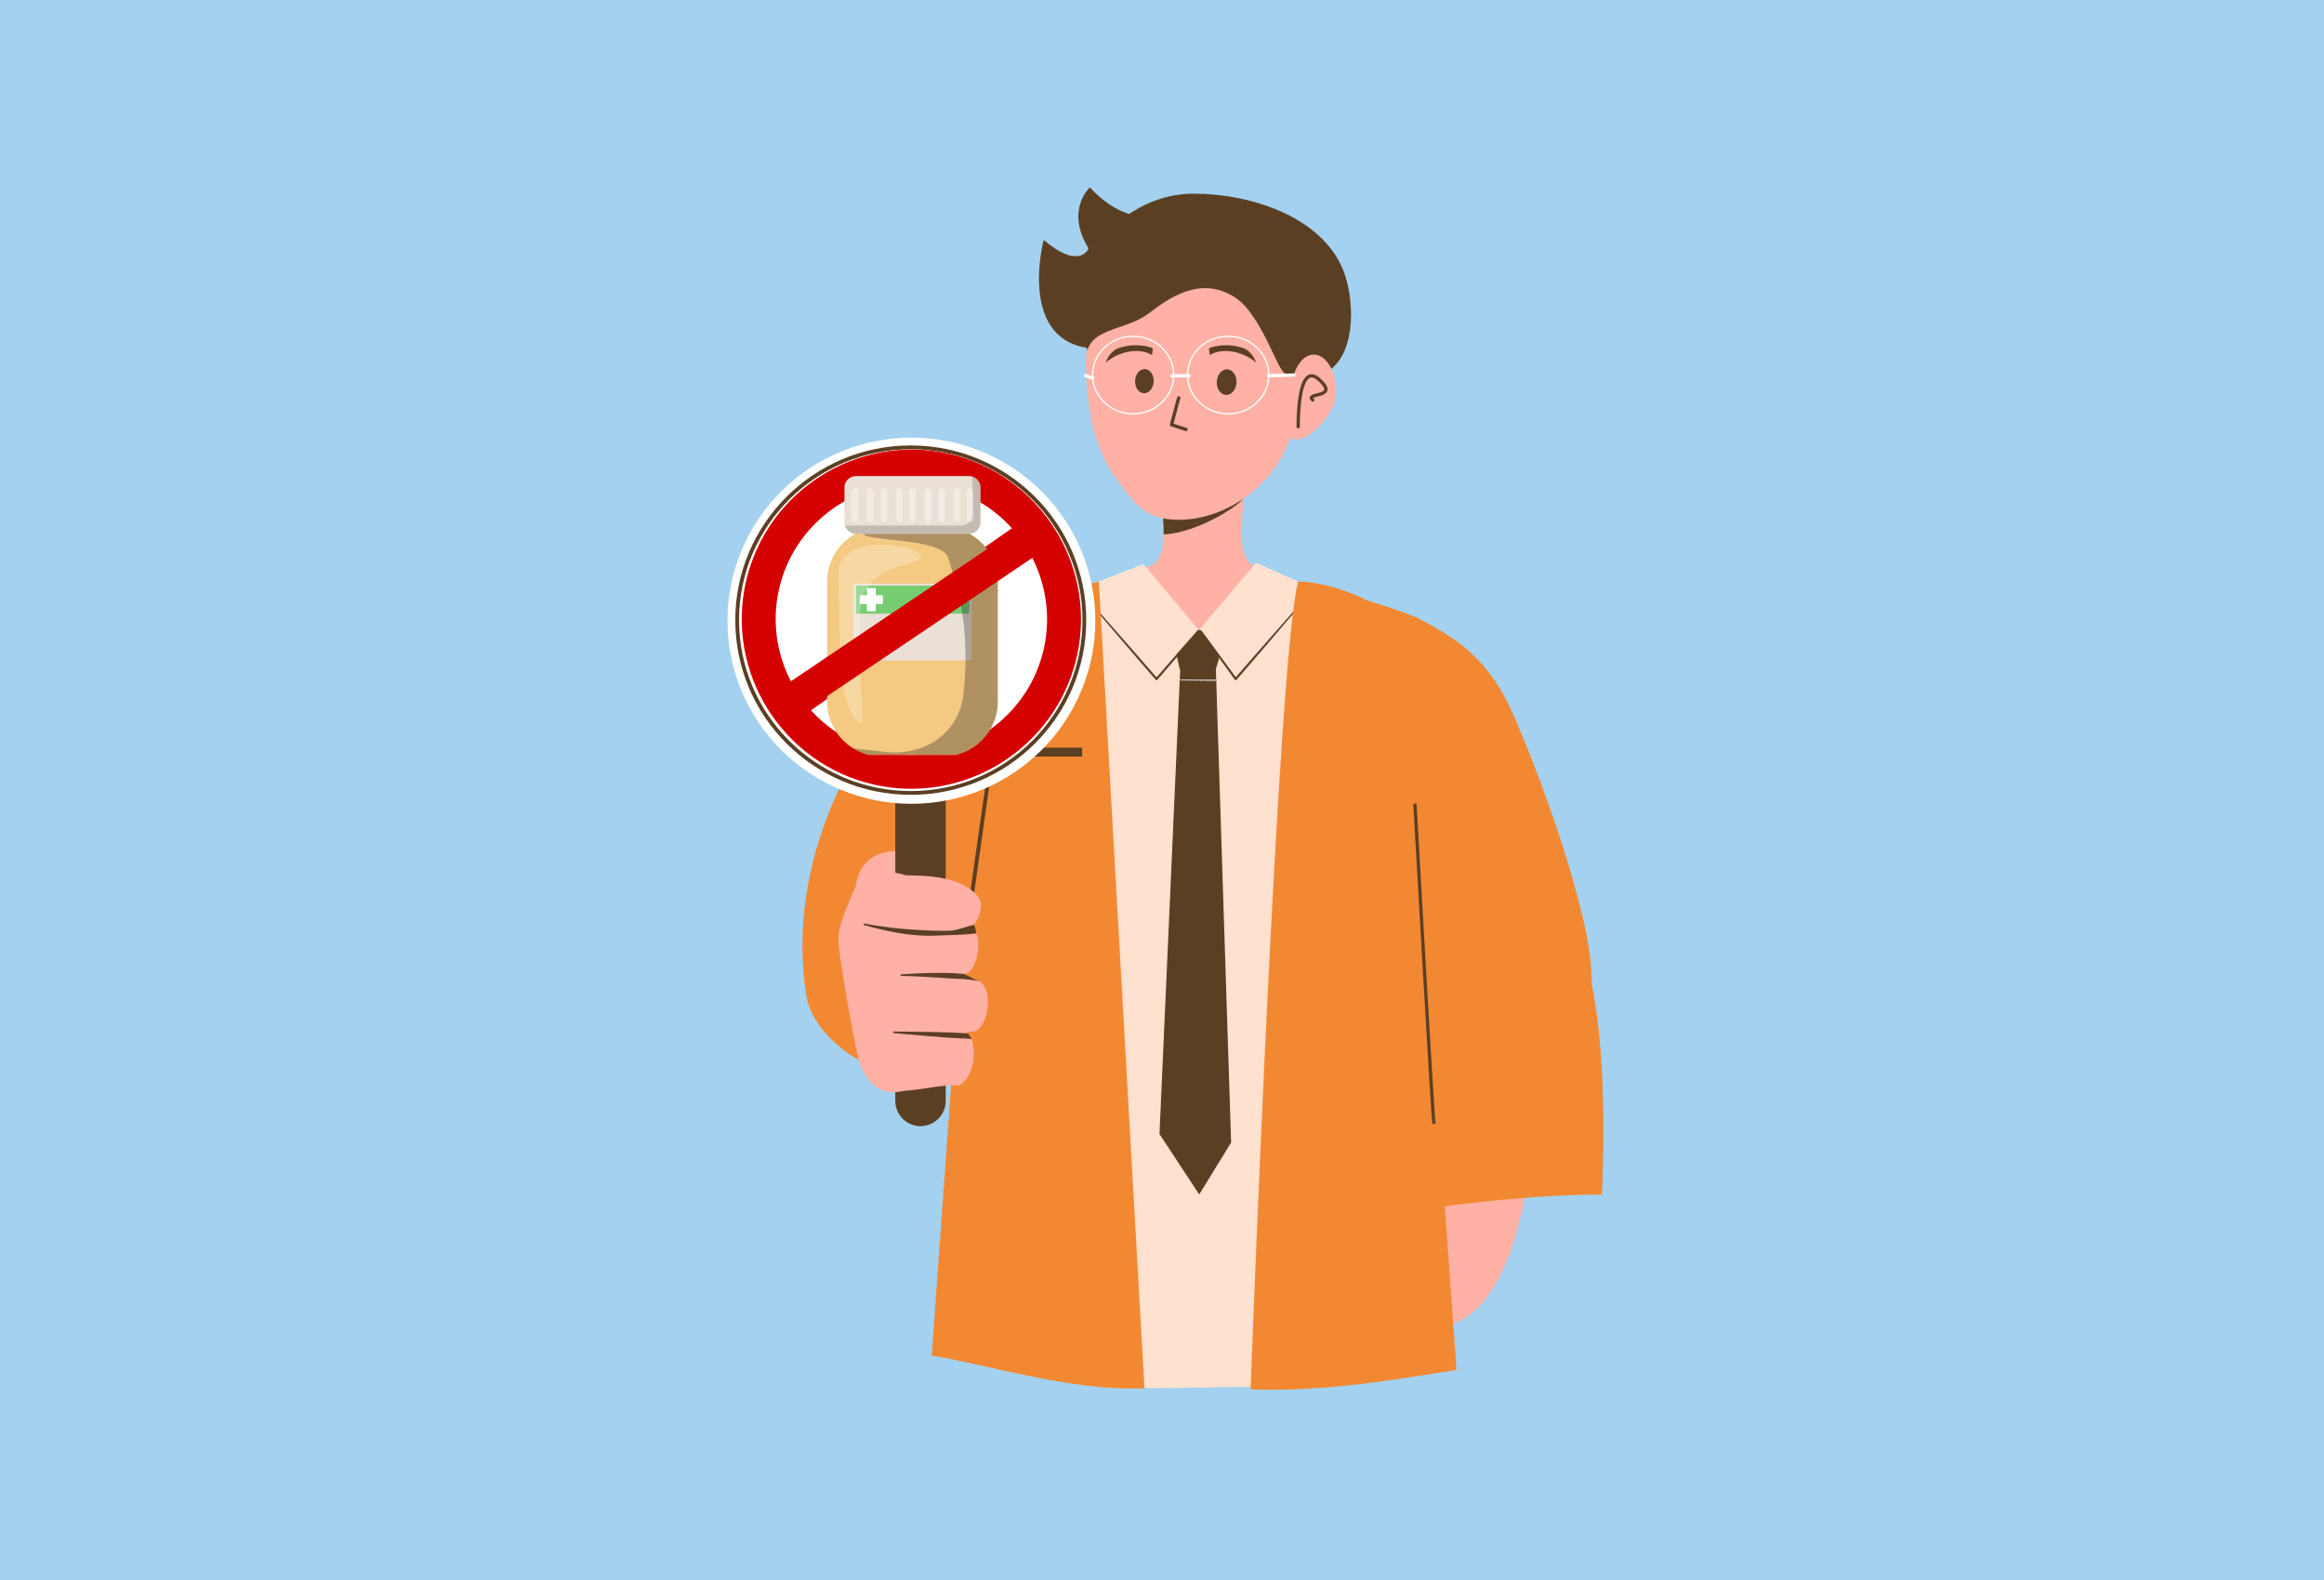 <svg xmlns="http://www.w3.org/2000/svg" xmlns:xlink="http://www.w3.org/1999/xlink" width="500" zoomAndPan="magnify" viewBox="0 0 375 255" height="340" preserveAspectRatio="xMidYMid meet" version="1.0"><defs><filter x="0%" y="0%" width="100%" height="100%" id="b4733f813b"><feColorMatrix values="0 0 0 0 1 0 0 0 0 1 0 0 0 0 1 0 0 0 1 0" color-interpolation-filters="sRGB"/></filter><clipPath id="35af941705"><path d="M 167 30.25 L 198 30.25 L 198 57 L 167 57 Z M 167 30.25 " clip-rule="nonzero"/></clipPath><clipPath id="b7acaf73ef"><path d="M 148 90 L 240 90 L 240 224.5 L 148 224.5 Z M 148 90 " clip-rule="nonzero"/></clipPath><clipPath id="a5022354a9"><path d="M 201 93 L 257 93 L 257 224.5 L 201 224.5 Z M 201 93 " clip-rule="nonzero"/></clipPath><clipPath id="4216ec3a9d"><path d="M 129 93 L 185 93 L 185 224.5 L 129 224.5 Z M 129 93 " clip-rule="nonzero"/></clipPath><clipPath id="914a19d8f9"><path d="M 117.379 70 L 177 70 L 177 130 L 117.379 130 Z M 117.379 70 " clip-rule="nonzero"/></clipPath><clipPath id="08acd176e4"><path d="M 184.102 70.59 L 198.082 70.59 L 198.082 75.148 L 184.102 75.148 Z M 184.102 70.59 " clip-rule="nonzero"/></clipPath><clipPath id="3635880359"><path d="M 191.094 70.59 C 187.234 70.59 184.102 71.609 184.102 72.867 C 184.102 74.129 187.234 75.148 191.094 75.148 C 194.953 75.148 198.082 74.129 198.082 72.867 C 198.082 71.609 194.953 70.59 191.094 70.59 Z M 191.094 70.59 " clip-rule="nonzero"/></clipPath><clipPath id="2f5fd88fef"><path d="M 121.871 74.773 L 171.273 74.773 L 171.273 124.172 L 121.871 124.172 Z M 121.871 74.773 " clip-rule="nonzero"/></clipPath><clipPath id="de8ba9238c"><path d="M 146.574 74.773 C 132.93 74.773 121.871 85.832 121.871 99.473 C 121.871 113.113 132.93 124.172 146.574 124.172 C 160.215 124.172 171.273 113.113 171.273 99.473 C 171.273 85.832 160.215 74.773 146.574 74.773 Z M 146.574 74.773 " clip-rule="nonzero"/></clipPath><clipPath id="060ecc3e79"><path d="M 124 83 L 170 83 L 170 117 L 124 117 Z M 124 83 " clip-rule="nonzero"/></clipPath><clipPath id="81a05a1288"><path d="M 124.859 68.211 L 178.777 77.73 L 169.258 131.645 L 115.344 122.129 Z M 124.859 68.211 " clip-rule="nonzero"/></clipPath><clipPath id="d0859bad79"><path d="M 124.859 68.211 L 178.777 77.73 L 169.258 131.645 L 115.344 122.129 Z M 124.859 68.211 " clip-rule="nonzero"/></clipPath><clipPath id="ad137b33b2"><path d="M 124.859 68.211 L 178.777 77.73 L 169.258 131.645 L 115.344 122.129 Z M 124.859 68.211 " clip-rule="nonzero"/></clipPath><clipPath id="2e774199f6"><path d="M 119 72 L 175 72 L 175 128 L 119 128 Z M 119 72 " clip-rule="nonzero"/></clipPath><clipPath id="81ba6f9ac3"><path d="M 124.859 68.211 L 178.777 77.73 L 169.258 131.645 L 115.344 122.129 Z M 124.859 68.211 " clip-rule="nonzero"/></clipPath><clipPath id="936a41ff79"><path d="M 124.859 68.211 L 178.777 77.73 L 169.258 131.645 L 115.344 122.129 Z M 124.859 68.211 " clip-rule="nonzero"/></clipPath><clipPath id="f9fb34402b"><path d="M 124.859 68.211 L 178.777 77.73 L 169.258 131.645 L 115.344 122.129 Z M 124.859 68.211 " clip-rule="nonzero"/></clipPath><clipPath id="7dbe46b68b"><path d="M 133.449 83 L 161.199 83 L 161.199 121.836 L 133.449 121.836 Z M 133.449 83 " clip-rule="nonzero"/></clipPath><clipPath id="e0b41acdaf"><path d="M 137 83 L 161.199 83 L 161.199 121.836 L 137 121.836 Z M 137 83 " clip-rule="nonzero"/></clipPath><mask id="4e59831aa9"><g filter="url(#b4733f813b)"><rect x="-37.5" width="450" fill="#000000" y="-25.5" height="306" fill-opacity="0.32"/></g></mask><clipPath id="ec5ce327de"><path d="M 0.52 0.281 L 24.039 0.281 L 24.039 38.836 L 0.52 38.836 Z M 0.52 0.281 " clip-rule="nonzero"/></clipPath><clipPath id="2b2d008a0e"><rect x="0" width="25" y="0" height="39"/></clipPath><clipPath id="70e8ae2d95"><path d="M 136 76.836 L 159 76.836 L 159 87 L 136 87 Z M 136 76.836 " clip-rule="nonzero"/></clipPath><mask id="d59cb6134d"><g filter="url(#b4733f813b)"><rect x="-37.5" width="450" fill="#000000" y="-25.5" height="306" fill-opacity="0.19"/></g></mask><clipPath id="e85cb07ac2"><path d="M 0.078 0.836 L 22.398 0.836 L 22.398 10.398 L 0.078 10.398 Z M 0.078 0.836 " clip-rule="nonzero"/></clipPath><clipPath id="6e7b02c613"><rect x="0" width="23" y="0" height="11"/></clipPath><mask id="e13faad724"><g filter="url(#b4733f813b)"><rect x="-37.5" width="450" fill="#000000" y="-25.5" height="306" fill-opacity="0.38"/></g></mask><clipPath id="749b8e0422"><path d="M 0.281 0.48 L 1.719 0.48 L 1.719 6.48 L 0.281 6.48 Z M 0.281 0.48 " clip-rule="nonzero"/></clipPath><clipPath id="02f4c1039e"><rect x="0" width="2" y="0" height="7"/></clipPath><mask id="1381cacb01"><g filter="url(#b4733f813b)"><rect x="-37.5" width="450" fill="#000000" y="-25.5" height="306" fill-opacity="0.38"/></g></mask><clipPath id="8465bc6477"><path d="M 0.68 0.48 L 2 0.48 L 2 6.48 L 0.68 6.48 Z M 0.68 0.48 " clip-rule="nonzero"/></clipPath><clipPath id="10442f192f"><rect x="0" width="3" y="0" height="7"/></clipPath><mask id="d47c41489c"><g filter="url(#b4733f813b)"><rect x="-37.5" width="450" fill="#000000" y="-25.5" height="306" fill-opacity="0.38"/></g></mask><clipPath id="f33f69e9ab"><path d="M 1 0.48 L 2.281 0.48 L 2.281 6.48 L 1 6.48 Z M 1 0.48 " clip-rule="nonzero"/></clipPath><clipPath id="021fbf77ce"><rect x="0" width="3" y="0" height="7"/></clipPath><mask id="0e8b7a25c6"><g filter="url(#b4733f813b)"><rect x="-37.5" width="450" fill="#000000" y="-25.5" height="306" fill-opacity="0.38"/></g></mask><clipPath id="b2e430f138"><path d="M 0.48 0.48 L 1.922 0.48 L 1.922 6.48 L 0.48 6.48 Z M 0.48 0.48 " clip-rule="nonzero"/></clipPath><clipPath id="72950debac"><rect x="0" width="2" y="0" height="7"/></clipPath><mask id="fa03d057f4"><g filter="url(#b4733f813b)"><rect x="-37.5" width="450" fill="#000000" y="-25.5" height="306" fill-opacity="0.38"/></g></mask><clipPath id="68a6c6b505"><path d="M 0.398 0.48 L 1.84 0.48 L 1.84 6.48 L 0.398 6.48 Z M 0.398 0.48 " clip-rule="nonzero"/></clipPath><clipPath id="a641b12f40"><rect x="0" width="2" y="0" height="7"/></clipPath><mask id="4fc2f33d29"><g filter="url(#b4733f813b)"><rect x="-37.5" width="450" fill="#000000" y="-25.5" height="306" fill-opacity="0.38"/></g></mask><clipPath id="40810bc001"><path d="M 0.039 0.48 L 1.48 0.48 L 1.48 6.48 L 0.039 6.48 Z M 0.039 0.48 " clip-rule="nonzero"/></clipPath><clipPath id="37eaf87c5e"><rect x="0" width="2" y="0" height="7"/></clipPath><mask id="91a89f3a37"><g filter="url(#b4733f813b)"><rect x="-37.5" width="450" fill="#000000" y="-25.5" height="306" fill-opacity="0.38"/></g></mask><clipPath id="cd36bd2f56"><path d="M 0.199 0.48 L 1.641 0.48 L 1.641 6.48 L 0.199 6.48 Z M 0.199 0.48 " clip-rule="nonzero"/></clipPath><clipPath id="d510ef22c0"><rect x="0" width="2" y="0" height="7"/></clipPath><mask id="f6bec15c74"><g filter="url(#b4733f813b)"><rect x="-37.5" width="450" fill="#000000" y="-25.5" height="306" fill-opacity="0.38"/></g></mask><clipPath id="6f8856c902"><path d="M 0.602 0.48 L 2 0.48 L 2 6.48 L 0.602 6.48 Z M 0.602 0.48 " clip-rule="nonzero"/></clipPath><clipPath id="345762c132"><rect x="0" width="3" y="0" height="7"/></clipPath><mask id="fb94a4ed9f"><g filter="url(#b4733f813b)"><rect x="-37.5" width="450" fill="#000000" y="-25.5" height="306" fill-opacity="0.38"/></g></mask><clipPath id="fc99b3a061"><path d="M 0.762 0.48 L 2.199 0.48 L 2.199 6.48 L 0.762 6.48 Z M 0.762 0.48 " clip-rule="nonzero"/></clipPath><clipPath id="b398bb47a7"><rect x="0" width="3" y="0" height="7"/></clipPath><mask id="bc9be32f2e"><g filter="url(#b4733f813b)"><rect x="-37.5" width="450" fill="#000000" y="-25.5" height="306" fill-opacity="0.26"/></g></mask><clipPath id="01fceb1d9d"><path d="M 0.121 0.84 L 13.801 0.84 L 13.801 29.879 L 0.121 29.879 Z M 0.121 0.84 " clip-rule="nonzero"/></clipPath><clipPath id="1fca0f32a0"><rect x="0" width="14" y="0" height="30"/></clipPath></defs><rect x="-37.5" width="450" fill="#ffffff" y="-25.5" height="306" fill-opacity="1"/><rect x="-37.5" width="450" fill="#a3d1ef" y="-25.5" height="306" fill-opacity="1"/><path fill="#ffb1a5" d="M 246.461 190.465 C 246.461 190.465 243.961 212.484 232.949 213.984 L 226.441 190.465 L 238.453 185.207 Z M 246.461 190.465 " fill-opacity="1" fill-rule="evenodd"/><path fill="#5b3f22" d="M 214.672 59.656 C 214.672 59.66 212.293 69.566 199.535 70.613 C 197.219 70.805 179.102 74.836 179.762 72.242 C 181.859 63.988 181.484 71.062 180.523 69.242 C 177.328 63.203 174.613 56.512 174.613 49.828 C 174.613 37.484 184.277 31.254 192.574 31.254 C 201.969 31.254 213.348 35.055 216.773 43.68 C 218.414 47.82 219.016 56.324 214.672 59.656 Z M 214.672 59.656 " fill-opacity="1" fill-rule="evenodd"/><path fill="#ffb1a5" d="M 211.992 57.23 C 214 57.23 215.629 59.953 215.629 63.309 C 215.629 66.66 211.367 70.934 209.363 70.934 C 208.969 70.934 208.586 70.828 208.23 70.637 C 206.777 69.84 208.359 66.004 208.359 63.309 C 208.359 59.953 209.988 57.23 211.992 57.23 Z M 211.992 57.23 " fill-opacity="1" fill-rule="evenodd"/><path fill="#ffb1a5" d="M 200.762 79 C 200.762 79 200.477 82.691 200.355 84.234 C 200.207 86.16 200.219 89.441 201.727 90.941 C 202.52 91.734 209.801 93.895 214.758 95.703 C 217.395 96.668 217.695 97.137 219.715 98.121 C 221.957 99.215 221.328 101.184 221.195 102.066 C 220.625 105.938 205.285 109.637 205.285 109.637 L 203.98 109.641 L 204.051 109.73 L 194.031 109.688 L 184.012 109.73 L 184.082 109.641 L 182.777 109.637 C 182.777 109.637 167.438 105.938 166.867 102.066 C 166.734 101.184 166.105 99.215 168.348 98.121 C 170.859 96.898 172.926 95.473 176.156 94.316 C 180.406 92.793 185.648 91.633 186.336 90.941 C 187.844 89.441 187.855 86.16 187.707 84.234 C 187.586 82.691 187.707 81.48 187.707 81.48 Z M 200.762 79 " fill-opacity="1" fill-rule="evenodd"/><path fill="#5b3f22" d="M 196.051 79.895 C 196.051 79.895 200.512 78.648 200.656 80.27 C 200.734 81.117 193.43 86.016 187.762 86.254 C 187.781 85.516 187.75 84.812 187.707 84.23 C 187.59 82.691 187.707 81.48 187.707 81.48 Z M 196.051 79.895 " fill-opacity="1" fill-rule="evenodd"/><path fill="#ffb1a5" d="M 185.406 50.543 C 188.363 48.309 193.652 44.301 199.328 48.039 C 203.629 50.875 206.188 60.078 207.402 60.262 C 209.035 60.512 209.375 62.121 209.191 63.223 C 208.496 67.312 209.008 69.035 207.699 72.012 C 204.484 79.324 197.113 83.891 190.16 83.891 C 184.766 83.891 183.086 81.32 179.895 76.945 C 176.848 72.773 175.23 66.562 175.23 58.215 C 175.23 52.672 181.273 53.66 185.406 50.543 Z M 185.406 50.543 " fill-opacity="1" fill-rule="evenodd"/><path fill="#5b3f22" d="M 188.887 72.168 C 188.887 72.168 189.887 72.293 191.316 72.184 C 191.586 72.16 191.859 72.141 192.145 72.113 C 192.414 72.09 192.699 72.066 192.984 72.035 C 193.859 71.934 194.793 71.789 195.777 71.418 C 195.996 71.301 196.273 71.375 196.395 71.594 C 196.512 71.809 196.426 72.086 196.207 72.207 C 195.402 72.82 194.59 73.266 193.781 73.605 C 193.383 73.773 193 73.898 192.633 73.992 C 192.211 74.102 191.801 74.168 191.43 74.203 C 189.711 74.379 188.523 74.094 188.523 74.094 C 187.996 73.988 187.648 73.477 187.742 72.949 C 187.852 72.414 188.363 72.066 188.887 72.168 Z M 188.887 72.168 " fill-opacity="1" fill-rule="evenodd"/><path fill="#5b3f22" d="M 185.895 57.324 C 185.895 57.324 184.594 56.32 182.121 56.762 C 179.793 57.18 178.395 58.555 178.395 58.555 C 178.395 58.555 178.746 57.316 179.855 56.504 C 180.508 56.023 181.914 55.812 182.344 55.762 C 184.016 55.566 186.078 56.051 186.02 56.305 C 186.02 56.305 185.871 57.199 185.895 57.324 Z M 185.895 57.324 " fill-opacity="1" fill-rule="evenodd"/><path fill="#5b3f22" d="M 195.199 57.324 C 195.199 57.324 196.5 56.32 198.973 56.762 C 201.301 57.18 202.699 58.555 202.699 58.555 C 202.699 58.555 202.348 57.316 201.242 56.504 C 200.586 56.023 199.18 55.812 198.75 55.762 C 197.078 55.566 195.016 56.051 195.074 56.305 C 195.074 56.305 195.227 57.199 195.199 57.324 Z M 195.199 57.324 " fill-opacity="1" fill-rule="evenodd"/><path fill="#5b3f22" d="M 189.93 64.145 L 188.773 68.48 C 188.738 68.621 188.816 68.762 188.953 68.809 L 191.293 69.574 C 191.434 69.621 191.586 69.543 191.633 69.402 C 191.676 69.262 191.602 69.105 191.457 69.059 L 189.363 68.375 C 189.363 68.375 190.453 64.285 190.453 64.285 C 190.492 64.141 190.406 63.992 190.262 63.953 C 190.117 63.914 189.969 64 189.93 64.145 Z M 189.93 64.145 " fill-opacity="1" fill-rule="evenodd"/><path fill="#5b3f22" d="M 186.16 61.59 C 186.145 61.848 186.094 62.094 186.008 62.328 C 185.918 62.566 185.801 62.77 185.652 62.945 C 185.5 63.121 185.332 63.254 185.145 63.344 C 184.953 63.434 184.762 63.477 184.562 63.465 C 184.363 63.457 184.176 63.395 183.996 63.289 C 183.816 63.18 183.66 63.031 183.531 62.84 C 183.398 62.652 183.301 62.438 183.234 62.191 C 183.172 61.949 183.145 61.699 183.16 61.441 C 183.172 61.184 183.223 60.938 183.309 60.699 C 183.398 60.465 183.516 60.262 183.664 60.086 C 183.816 59.91 183.984 59.773 184.172 59.684 C 184.363 59.594 184.555 59.555 184.754 59.566 C 184.953 59.574 185.141 59.633 185.32 59.742 C 185.5 59.852 185.656 60 185.785 60.188 C 185.918 60.379 186.016 60.594 186.082 60.836 C 186.145 61.078 186.172 61.332 186.16 61.59 Z M 186.16 61.59 " fill-opacity="1" fill-rule="nonzero"/><path fill="#5b3f22" d="M 199.52 61.75 C 199.508 62.023 199.453 62.285 199.359 62.535 C 199.266 62.785 199.141 63.004 198.984 63.188 C 198.824 63.375 198.645 63.516 198.445 63.613 C 198.246 63.707 198.039 63.75 197.828 63.738 C 197.617 63.73 197.418 63.668 197.227 63.551 C 197.039 63.438 196.871 63.281 196.734 63.078 C 196.594 62.879 196.488 62.648 196.422 62.391 C 196.352 62.133 196.324 61.867 196.34 61.594 C 196.352 61.32 196.406 61.059 196.5 60.809 C 196.594 60.559 196.719 60.34 196.879 60.152 C 197.035 59.969 197.215 59.828 197.414 59.73 C 197.617 59.637 197.82 59.594 198.031 59.605 C 198.242 59.613 198.441 59.676 198.633 59.789 C 198.824 59.906 198.988 60.062 199.125 60.266 C 199.266 60.465 199.371 60.695 199.438 60.953 C 199.508 61.211 199.535 61.477 199.52 61.75 Z M 199.52 61.75 " fill-opacity="1" fill-rule="nonzero"/><path fill="#5b3f22" d="M 211.887 64.227 C 211.93 64.211 212 64.168 212.062 64.152 C 212.219 64.094 212.414 64.051 212.621 63.992 C 212.961 63.918 213.324 63.816 213.605 63.668 C 213.832 63.551 214.012 63.402 214.113 63.211 C 214.223 63.02 214.254 62.77 214.145 62.461 C 214.016 62.109 213.672 61.637 212.988 61.031 C 212.375 60.488 211.844 60.328 211.41 60.414 C 210.965 60.488 210.594 60.844 210.301 61.371 C 209.125 63.508 209.211 68.879 209.211 68.879 C 209.211 69.027 209.332 69.145 209.48 69.145 C 209.625 69.145 209.742 69.027 209.742 68.879 C 209.742 68.879 209.707 66.996 209.926 65.035 C 210.07 63.758 210.316 62.43 210.766 61.621 C 210.969 61.254 211.203 60.988 211.512 60.93 C 211.824 60.871 212.191 61.031 212.637 61.43 C 213.133 61.871 213.434 62.211 213.582 62.504 C 213.684 62.695 213.711 62.844 213.645 62.961 C 213.574 63.094 213.418 63.184 213.242 63.254 C 213.016 63.359 212.746 63.418 212.492 63.477 C 212.098 63.578 211.734 63.684 211.551 63.816 C 211.41 63.918 211.34 64.035 211.328 64.168 C 211.316 64.316 211.383 64.523 211.656 64.758 C 211.766 64.859 211.934 64.844 212.031 64.742 C 212.125 64.625 212.113 64.461 212.004 64.359 C 211.957 64.316 211.914 64.27 211.887 64.227 Z M 211.887 64.227 " fill-opacity="1" fill-rule="evenodd"/><g clip-path="url(#35af941705)"><path fill="#5b3f22" d="M 192.824 32.727 C 192.824 32.727 184.395 39.461 175.859 30.25 C 175.859 30.25 171.82 33.863 175.652 40.09 C 175.652 40.09 174.285 43.703 168.402 38.73 C 168.402 38.73 164.262 54.41 175.406 56.141 C 175.406 56.141 179.18 46.91 182.879 45.18 C 186.578 43.434 197.797 44.348 197.797 44.348 Z M 192.824 32.727 " fill-opacity="1" fill-rule="evenodd"/></g><g clip-path="url(#b7acaf73ef)"><path fill="#ffe1d0" d="M 177.309 93.844 L 184.488 91.027 L 193.461 101.707 L 202.668 90.848 L 209.477 93.844 C 209.477 93.844 231.59 98.648 237.98 106.32 C 246.434 116.469 225.367 125.738 222.73 137.203 C 219.277 152.195 212.5 223.66 212.5 223.66 L 185.293 224.062 L 174.27 221.742 C 174.27 221.742 170.824 136.008 170.172 118.441 C 169.766 107.578 141.93 117.398 149.664 108.113 C 156.055 100.441 177.309 93.844 177.309 93.844 Z M 177.309 93.844 " fill-opacity="1" fill-rule="evenodd"/></g><path fill="#5b3f22" d="M 190.441 107.984 L 187.094 183.023 L 193.504 192.777 L 198.652 184.398 L 196.191 107.984 L 196.781 105.996 C 196.781 105.996 194.73 103.156 193.484 101.602 L 189.832 105.625 L 190.359 107.984 Z M 190.441 107.984 " fill-opacity="1" fill-rule="evenodd"/><path fill="#ffffff" d="M 196.238 109.711 L 190.352 109.703 C 190.363 109.766 190.418 109.812 190.484 109.812 L 196.043 109.871 C 196.137 109.871 196.219 109.805 196.238 109.711 Z M 190.594 109.535 C 190.594 109.535 195.875 109.477 195.875 109.477 C 195.875 109.477 190.594 109.535 190.594 109.535 Z M 190.594 109.535 " fill-opacity="1" fill-rule="evenodd"/><path fill="#5b3f22" d="M 176.039 97.379 C 176.039 97.379 176.215 97.465 176.215 97.465 C 176.633 97.938 179.051 100.676 181.465 103.422 C 182.387 104.473 183.309 105.52 184.117 106.445 C 185.32 107.824 186.277 108.926 186.617 109.32 C 187.066 108.805 188.539 107.105 190.02 105.41 C 191.355 103.879 192.699 102.355 193.273 101.695 C 193.465 101.707 193.652 101.719 193.844 101.727 C 194.164 102.16 195.41 103.852 196.656 105.551 C 197.836 107.16 199.012 108.773 199.398 109.305 C 199.695 108.961 200.422 108.125 201.359 107.047 C 202.281 105.992 203.406 104.707 204.535 103.422 C 206.93 100.695 209.336 97.977 209.777 97.477 L 209.238 97.18 L 209.441 97.102 L 209.961 97.371 C 209.984 97.387 210 97.406 210.004 97.434 C 210.012 97.461 210.004 97.488 209.984 97.508 C 209.984 97.508 207.383 100.57 204.77 103.621 C 203.656 104.922 202.543 106.219 201.629 107.281 C 200.395 108.711 199.523 109.711 199.523 109.711 C 199.488 109.75 199.434 109.773 199.379 109.77 C 199.324 109.77 199.273 109.742 199.242 109.695 C 199.242 109.695 197.816 107.719 196.398 105.734 C 194.977 103.754 193.566 101.766 193.566 101.766 C 193.562 101.762 193.562 101.762 193.562 101.758 C 193.055 102.355 191.664 103.992 190.266 105.625 C 188.512 107.668 186.754 109.711 186.754 109.711 C 186.719 109.75 186.672 109.77 186.617 109.77 C 186.566 109.77 186.516 109.75 186.484 109.711 C 186.484 109.711 185.359 108.418 183.855 106.668 C 183.055 105.738 182.148 104.68 181.242 103.621 C 178.629 100.566 176.023 97.508 176.023 97.508 C 176.008 97.488 176 97.465 176.004 97.441 C 176.004 97.414 176.02 97.395 176.039 97.379 Z M 176.039 97.379 " fill-opacity="1" fill-rule="evenodd"/><g clip-path="url(#a5022354a9)"><path fill="#f38832" d="M 201.797 224.223 C 201.797 224.223 206.203 105.449 209.477 93.844 C 213.426 94.004 217.121 95.188 220.676 96.93 C 220.957 97.016 221.242 97.105 221.531 97.191 C 224.699 98.18 227.961 99.32 228.863 99.801 C 234.207 102.648 238.824 105.273 242.777 112.438 C 245.391 117.172 254.227 139.695 256.324 152.707 C 258.59 166.785 253.5 182.594 243.953 188.094 C 237.566 191.773 234.211 193.125 232.633 181.695 C 232.488 180.652 234.363 177.551 235.746 172.121 C 238.004 163.262 229.961 146.094 229.543 144.535 C 231.09 166.043 235.023 221.098 235.023 221.098 C 226.664 222.383 213.703 224.742 201.797 224.223 Z M 201.797 224.223 " fill-opacity="1" fill-rule="evenodd"/></g><g clip-path="url(#4216ec3a9d)"><path fill="#f38832" d="M 177.309 93.844 L 171.008 95.613 L 170.934 95.488 L 166.035 97.008 L 166.07 97.199 C 162.902 98.184 159.652 99.32 158.75 99.801 C 153.406 102.648 148.789 105.273 144.836 112.438 C 144.512 113.027 125.961 133.277 130.082 160.605 C 131.301 168.691 144.754 176.895 150.832 171.48 C 152.84 169.691 154.781 156.746 154.801 156.676 C 153.258 178.184 150.34 218.781 150.34 218.781 C 158.699 220.066 172.773 224.582 184.676 224.062 Z M 177.309 93.844 " fill-opacity="1" fill-rule="evenodd"/></g><path fill="#ffffff" d="M 182.844 54.164 C 179.168 54.164 176.184 57.02 176.184 60.531 C 176.184 64.043 179.168 66.898 182.844 66.898 C 186.52 66.898 189.5 64.043 189.5 60.531 C 189.5 57.02 186.52 54.164 182.844 54.164 Z M 182.844 54.379 C 186.398 54.379 189.289 57.133 189.289 60.531 C 189.289 63.93 186.398 66.684 182.844 66.684 C 179.289 66.684 176.402 63.93 176.402 60.531 C 176.402 57.133 179.289 54.379 182.844 54.379 Z M 182.844 54.379 " fill-opacity="1" fill-rule="evenodd"/><path fill="#ffffff" d="M 198.184 54.164 C 194.508 54.164 191.523 57.02 191.523 60.531 C 191.523 64.043 194.508 66.898 198.184 66.898 C 201.859 66.898 204.844 64.043 204.844 60.531 C 204.844 57.02 201.859 54.164 198.184 54.164 Z M 198.184 54.379 C 201.738 54.379 204.629 57.133 204.629 60.531 C 204.629 63.93 201.738 66.684 198.184 66.684 C 194.629 66.684 191.742 63.93 191.742 60.531 C 191.742 57.133 194.629 54.379 198.184 54.379 Z M 198.184 54.379 " fill-opacity="1" fill-rule="evenodd"/><path fill="#ffffff" d="M 188.898 60.383 L 192.082 60.383 L 192.082 60.918 L 188.898 60.918 Z M 188.898 60.383 " fill-opacity="1" fill-rule="evenodd"/><path fill="#ffffff" d="M 204.477 60.926 L 209.035 60.789 L 209.02 60.258 L 204.461 60.391 Z M 204.477 60.926 " fill-opacity="1" fill-rule="evenodd"/><path fill="#ffffff" d="M 176.652 60.859 L 175.066 60.309 L 174.891 60.812 L 176.477 61.363 Z M 176.652 60.859 " fill-opacity="1" fill-rule="evenodd"/><path fill="#f38832" d="M 228.039 143.18 L 231.426 184.309 C 228.129 188.176 227.742 195.434 227.742 195.434 C 237.453 194.016 247.418 192.859 258.469 192.777 C 258.469 192.777 259.672 172.352 256.852 158.938 Z M 228.039 143.18 " fill-opacity="1" fill-rule="evenodd"/><path fill="#f38832" d="M 233.555 180.395 L 230.176 194.473 C 230.176 194.473 252.918 186.469 257.785 191.855 L 253.074 170.316 C 253.074 170.316 231.688 180.559 233.555 180.395 Z M 233.555 180.395 " fill-opacity="1" fill-rule="evenodd"/><path fill="#5b3f22" d="M 228.059 130 C 228.059 130 230.918 180.543 231.109 181.184 L 231.188 181.438 L 231.695 181.281 L 231.621 181.027 C 231.43 180.395 228.59 129.965 228.59 129.965 L 228.57 129.699 L 228.039 129.73 Z M 228.059 130 " fill-opacity="1" fill-rule="evenodd"/><path fill="#5b3f22" d="M 159.617 122.461 L 156.449 144.812 C 156.426 144.984 156.547 145.141 156.719 145.168 C 156.895 145.191 157.051 145.07 157.078 144.898 L 160.242 122.551 C 160.266 122.379 160.148 122.219 159.977 122.191 C 159.805 122.168 159.645 122.289 159.617 122.461 Z M 159.617 122.461 " fill-opacity="1" fill-rule="evenodd"/><path fill="#5b3f22" d="M 160.66 97.445 C 160.66 97.445 161.492 101.711 161.586 105.172 C 161.625 106.605 161.543 107.895 161.199 108.656 C 161.125 108.82 161.199 109.012 161.359 109.086 C 161.523 109.16 161.719 109.086 161.793 108.926 C 162.168 108.102 162.281 106.707 162.238 105.156 C 162.145 101.648 161.301 97.32 161.301 97.32 C 161.266 97.141 161.098 97.027 160.918 97.062 C 160.742 97.094 160.625 97.266 160.66 97.445 Z M 160.66 97.445 " fill-opacity="1" fill-rule="evenodd"/><path fill="#5b3f22" d="M 160.684 120.664 L 174.617 120.664 L 174.617 122.105 L 160.684 122.105 Z M 160.684 120.664 " fill-opacity="1" fill-rule="evenodd"/><path fill="#ffb1a5" d="M 149.629 138.82 C 149.148 137.348 137.57 134.492 138 145.105 C 141.699 142.871 146.895 143.59 148.363 141.023 C 149.883 138.375 149.855 141.445 149.629 138.82 Z M 149.629 138.82 " fill-opacity="1" fill-rule="evenodd"/><path fill="#5b3f22" d="M 152.602 74.531 L 144.465 74.531 L 144.465 177.684 C 144.465 178.762 144.895 179.793 145.656 180.559 C 146.418 181.32 147.453 181.75 148.531 181.75 C 149.613 181.75 150.645 181.32 151.41 180.559 C 152.172 179.793 152.602 178.762 152.602 177.684 C 152.602 158.105 152.602 74.531 152.602 74.531 Z M 152.602 74.531 " fill-opacity="1" fill-rule="evenodd"/><path fill="#ffb1a5" d="M 156.801 149.488 C 157.508 149.098 158.125 147.832 158.297 146.289 C 158.512 144.348 155.625 142.883 154.754 142.508 C 152.113 141.375 148.887 141.324 146.133 141.258 C 144.527 140.723 142.648 140.527 140.559 140.953 C 140.09 141.047 138.363 142.203 137.695 143.84 C 137.09 145.301 135.543 148.832 135.277 150.984 C 135.012 153.137 138.367 170.922 138.688 171.617 C 139.578 173.543 141.133 177.234 145.918 176.043 C 148.996 175.879 152 175.02 154.223 175.188 C 155.52 175.285 156.824 173.297 157.086 170.957 C 157.324 168.789 156.754 166.914 155.793 166.555 L 156.641 166.523 C 157.844 166.656 159.074 165.18 159.355 162.621 C 159.637 160.066 158.691 158.281 157.488 158.148 L 155.527 157.16 C 156.543 157.27 157.562 155.609 157.801 153.453 C 158.008 151.598 157.57 149.98 156.801 149.488 Z M 156.801 149.488 C 156.621 149.59 156.438 149.633 156.254 149.613 L 156.391 149.344 C 156.539 149.359 156.672 149.406 156.801 149.488 Z M 156.801 149.488 " fill-opacity="1" fill-rule="evenodd"/><path fill="#5b3f22" d="M 156.156 166.777 C 156.395 166.988 156.602 167.305 156.758 167.699 C 156.277 167.652 155.922 167.613 155.766 167.613 C 155.23 167.594 154.695 167.57 154.16 167.539 C 153.758 167.523 153.355 167.496 152.957 167.469 C 151.996 167.402 151.055 167.332 150.16 167.254 C 146.805 166.977 144.176 166.723 144.176 166.723 C 144.121 166.719 144.082 166.66 144.09 166.598 C 144.098 166.527 144.152 166.48 144.207 166.48 C 144.207 166.48 146.867 166.492 150.254 166.551 C 151.152 166.57 152.098 166.594 153.066 166.625 C 153.469 166.637 153.867 166.652 154.27 166.672 C 154.805 166.699 155.344 166.73 155.871 166.766 C 155.941 166.77 156.031 166.773 156.156 166.777 Z M 155.547 157.172 L 157.488 158.148 C 157.672 158.172 157.848 158.23 158.016 158.32 C 156.766 158.156 155.691 158.023 155.363 158.008 C 154.711 157.98 154.043 157.949 153.371 157.914 C 152.719 157.875 152.059 157.828 151.383 157.785 C 150.41 157.723 149.418 157.664 148.398 157.613 C 147.418 157.566 146.422 157.52 145.402 157.496 C 145.344 157.5 145.301 157.445 145.309 157.379 C 145.312 157.312 145.363 157.258 145.422 157.254 C 147.156 157.129 148.84 157.043 150.465 157.016 C 151.266 157.008 152.051 157.008 152.816 157.023 C 153.148 157.031 153.484 157.043 153.816 157.062 C 154.266 157.082 154.707 157.113 155.148 157.152 C 155.219 157.156 155.359 157.16 155.547 157.172 Z M 157.102 149.266 C 157.387 149.484 157.402 150.145 157.566 150.629 C 156.066 150.883 152.645 150.922 152.117 150.957 C 151.371 151.008 150.625 151.027 149.879 151.023 C 149.383 151.023 148.895 151.004 148.398 150.977 C 148.031 150.953 147.664 150.926 147.293 150.887 C 146.438 150.805 145.586 150.684 144.742 150.539 C 142.941 150.227 141.172 149.789 139.402 149.293 C 139.352 149.277 139.316 149.219 139.332 149.148 C 139.352 149.086 139.41 149.043 139.465 149.051 C 140.543 149.258 141.621 149.43 142.703 149.574 C 143.789 149.727 144.879 149.84 145.969 149.934 C 146.691 150 147.422 150.043 148.148 150.086 C 148.879 150.133 149.609 150.164 150.34 150.195 C 151.312 150.223 152.289 150.234 153.273 150.211 C 154.246 150.188 155.863 149.57 157.102 149.266 Z M 157.102 149.266 " fill-opacity="1" fill-rule="evenodd"/><g clip-path="url(#914a19d8f9)"><path fill="#ffffff" d="M 176.742 100.18 C 176.742 101.145 176.695 102.113 176.602 103.074 C 176.504 104.039 176.363 104.992 176.172 105.941 C 175.984 106.891 175.746 107.828 175.465 108.754 C 175.184 109.684 174.855 110.594 174.484 111.484 C 174.113 112.379 173.699 113.254 173.238 114.105 C 172.781 114.961 172.281 115.789 171.742 116.594 C 171.203 117.398 170.625 118.176 170.008 118.922 C 169.391 119.672 168.738 120.387 168.051 121.07 C 167.363 121.758 166.645 122.406 165.891 123.02 C 165.141 123.633 164.359 124.211 163.555 124.746 C 162.746 125.285 161.91 125.781 161.055 126.238 C 160.195 126.695 159.32 127.105 158.422 127.477 C 157.523 127.848 156.609 128.172 155.68 128.453 C 154.75 128.734 153.809 128.969 152.855 129.16 C 151.898 129.348 150.941 129.488 149.973 129.586 C 149.004 129.68 148.035 129.727 147.062 129.727 C 146.09 129.727 145.121 129.68 144.152 129.586 C 143.188 129.488 142.227 129.348 141.273 129.16 C 140.32 128.969 139.379 128.734 138.449 128.453 C 137.516 128.172 136.602 127.848 135.703 127.477 C 134.809 127.105 133.93 126.695 133.07 126.238 C 132.215 125.781 131.383 125.285 130.574 124.746 C 129.766 124.211 128.984 123.633 128.234 123.02 C 127.484 122.406 126.762 121.758 126.074 121.07 C 125.391 120.387 124.738 119.672 124.121 118.922 C 123.504 118.176 122.926 117.398 122.387 116.594 C 121.844 115.789 121.348 114.961 120.887 114.105 C 120.43 113.254 120.016 112.379 119.641 111.484 C 119.27 110.594 118.941 109.684 118.66 108.754 C 118.379 107.828 118.145 106.891 117.953 105.941 C 117.762 104.992 117.621 104.039 117.527 103.074 C 117.43 102.113 117.383 101.145 117.383 100.18 C 117.383 99.211 117.43 98.246 117.527 97.281 C 117.621 96.32 117.762 95.363 117.953 94.414 C 118.145 93.465 118.379 92.527 118.66 91.602 C 118.941 90.676 119.27 89.766 119.641 88.871 C 120.016 87.977 120.43 87.102 120.887 86.25 C 121.348 85.395 121.844 84.566 122.387 83.762 C 122.926 82.957 123.504 82.18 124.121 81.434 C 124.738 80.684 125.391 79.969 126.074 79.285 C 126.762 78.602 127.484 77.949 128.234 77.336 C 128.984 76.723 129.766 76.148 130.574 75.609 C 131.383 75.07 132.215 74.574 133.07 74.117 C 133.93 73.664 134.809 73.25 135.703 72.879 C 136.602 72.508 137.516 72.184 138.449 71.902 C 139.379 71.621 140.32 71.387 141.273 71.199 C 142.227 71.008 143.188 70.867 144.152 70.773 C 145.121 70.676 146.09 70.629 147.062 70.629 C 148.035 70.629 149.004 70.676 149.973 70.773 C 150.941 70.867 151.898 71.008 152.855 71.199 C 153.809 71.387 154.75 71.621 155.68 71.902 C 156.609 72.184 157.523 72.508 158.422 72.879 C 159.32 73.25 160.195 73.664 161.055 74.117 C 161.91 74.574 162.746 75.07 163.555 75.609 C 164.359 76.148 165.141 76.723 165.891 77.336 C 166.645 77.949 167.363 78.602 168.051 79.285 C 168.738 79.969 169.391 80.684 170.008 81.434 C 170.625 82.18 171.203 82.957 171.742 83.762 C 172.281 84.566 172.781 85.395 173.238 86.25 C 173.699 87.102 174.113 87.977 174.484 88.871 C 174.855 89.766 175.184 90.676 175.465 91.602 C 175.746 92.527 175.984 93.465 176.172 94.414 C 176.363 95.363 176.504 96.32 176.602 97.281 C 176.695 98.246 176.742 99.211 176.742 100.18 Z M 176.742 100.18 " fill-opacity="1" fill-rule="nonzero"/></g><path fill="#5b3f22" d="M 146.961 71.891 C 131.332 71.891 118.645 84.523 118.645 100.082 C 118.645 115.645 131.332 128.277 146.961 128.277 C 162.59 128.277 175.277 115.645 175.277 100.082 C 175.277 84.523 162.59 71.891 146.961 71.891 Z M 146.961 72.5 C 162.254 72.5 174.668 84.859 174.668 100.082 C 174.668 115.309 162.254 127.668 146.961 127.668 C 131.668 127.668 119.254 115.309 119.254 100.082 C 119.254 84.859 131.668 72.5 146.961 72.5 Z M 146.961 72.5 " fill-opacity="1" fill-rule="evenodd"/><path fill="#f38832" d="M 147.242 98.488 L 132.191 84.766 L 129.191 88.055 L 143.941 101.496 L 129.191 114.941 L 132.191 118.227 L 147.242 104.508 L 162.293 118.227 L 165.293 114.941 L 150.547 101.496 L 165.293 88.055 L 162.293 84.766 Z M 147.242 98.488 " fill-opacity="1" fill-rule="evenodd"/><g clip-path="url(#08acd176e4)"><g clip-path="url(#3635880359)"><path fill="#ffb1a5" d="M 184.102 70.59 L 198.082 70.59 L 198.082 75.148 L 184.102 75.148 Z M 184.102 70.59 " fill-opacity="1" fill-rule="nonzero"/></g></g><g clip-path="url(#2f5fd88fef)"><g clip-path="url(#de8ba9238c)"><path fill="#ffffff" d="M 121.871 74.773 L 171.273 74.773 L 171.273 124.172 L 121.871 124.172 Z M 121.871 74.773 " fill-opacity="1" fill-rule="nonzero"/></g></g><g clip-path="url(#060ecc3e79)"><g clip-path="url(#81a05a1288)"><g clip-path="url(#d0859bad79)"><g clip-path="url(#ad137b33b2)"><path fill="#d50000" d="M 124.938 112.094 L 166.203 83.211 L 169.344 87.695 L 128.078 116.582 Z M 124.938 112.094 " fill-opacity="1" fill-rule="nonzero"/></g></g></g></g><g clip-path="url(#2e774199f6)"><g clip-path="url(#81ba6f9ac3)"><g clip-path="url(#936a41ff79)"><g clip-path="url(#f9fb34402b)"><path fill="#d50000" d="M 151.816 72.969 C 136.992 70.355 122.719 80.344 120.102 95.172 C 117.484 109.996 127.473 124.27 142.301 126.887 C 157.129 129.504 171.398 119.516 174.016 104.688 C 176.633 89.859 166.645 75.586 151.816 72.969 Z M 143.254 121.496 C 131.391 119.402 123.398 107.984 125.492 96.121 C 127.586 84.262 139.004 76.27 150.867 78.363 C 162.727 80.457 170.719 91.875 168.625 103.734 C 166.531 115.598 155.113 123.59 143.254 121.496 Z M 143.254 121.496 " fill-opacity="1" fill-rule="nonzero"/></g></g></g></g><g clip-path="url(#7dbe46b68b)"><path fill="#f4c982" d="M 161.004 93.871 L 161.004 113.258 C 161.004 113.836 160.945 114.41 160.832 114.98 C 160.719 115.547 160.547 116.102 160.324 116.637 C 160.102 117.172 159.832 117.68 159.508 118.164 C 159.184 118.645 158.82 119.09 158.41 119.5 C 158 119.91 157.551 120.277 157.07 120.602 C 156.59 120.922 156.078 121.195 155.543 121.418 C 155.008 121.641 154.457 121.809 153.887 121.926 C 153.32 122.039 152.746 122.098 152.164 122.098 L 142.305 122.098 C 140.637 122.098 139.094 121.66 137.676 120.781 C 137.035 120.387 136.453 119.914 135.93 119.371 C 135.406 118.824 134.961 118.223 134.594 117.566 C 134.227 116.906 133.945 116.215 133.754 115.484 C 133.562 114.754 133.465 114.012 133.465 113.258 L 133.465 93.871 C 133.465 93.086 133.57 92.316 133.777 91.559 C 133.984 90.801 134.285 90.086 134.684 89.41 C 135.078 88.734 135.559 88.121 136.117 87.57 C 136.676 87.02 137.301 86.555 137.984 86.168 L 138.035 86.141 C 139.164 85.512 140.379 85.148 141.672 85.055 L 141.672 83.957 C 141.672 83.629 141.809 83.375 142.078 83.188 C 142.234 83.078 142.414 83.023 142.605 83.023 L 151.863 83.023 C 152.086 83.023 152.281 83.094 152.453 83.234 C 152.477 83.254 152.5 83.273 152.52 83.293 C 152.707 83.477 152.797 83.695 152.797 83.957 L 152.797 85.055 C 153.047 85.074 153.297 85.102 153.535 85.141 C 154.273 85.258 154.984 85.465 155.668 85.762 C 155.934 85.875 156.191 86.004 156.438 86.141 L 156.488 86.168 C 157.172 86.555 157.793 87.02 158.352 87.57 C 158.914 88.121 159.391 88.734 159.789 89.41 C 160.184 90.086 160.488 90.801 160.691 91.559 C 160.898 92.316 161.004 93.086 161.004 93.871 Z M 161.004 93.871 " fill-opacity="1" fill-rule="nonzero"/></g><path fill="#eae0d5" d="M 156.461 94.184 L 138.008 94.184 C 137.84 94.184 137.703 94.273 137.703 94.387 L 137.703 106.422 C 137.703 106.531 137.84 106.621 138.008 106.621 L 156.461 106.621 C 156.629 106.621 156.766 106.531 156.766 106.422 L 156.766 94.383 C 156.766 94.27 156.629 94.184 156.461 94.184 Z M 156.461 94.184 " fill-opacity="1" fill-rule="nonzero"/><path fill="#77cc72" d="M 156.105 94.523 L 138.43 94.523 C 138.27 94.523 138.137 94.559 138.137 94.598 L 138.137 98.965 C 138.137 99.004 138.27 99.035 138.43 99.035 L 156.105 99.035 C 156.266 99.035 156.398 99.004 156.398 98.965 L 156.398 94.598 C 156.398 94.559 156.266 94.523 156.105 94.523 Z M 156.105 94.523 " fill-opacity="1" fill-rule="nonzero"/><g clip-path="url(#e0b41acdaf)"><g mask="url(#4e59831aa9)"><g transform="matrix(1, 0, 0, 1, 137, 83)"><g clip-path="url(#2b2d008a0e)"><g clip-path="url(#ec5ce327de)"><path fill="#211819" d="M 24.004 10.871 L 24.004 30.258 C 24.004 30.836 23.945 31.41 23.832 31.98 C 23.719 32.547 23.547 33.102 23.324 33.637 C 23.102 34.172 22.832 34.68 22.508 35.164 C 22.184 35.645 21.82 36.09 21.41 36.5 C 21 36.91 20.551 37.277 20.07 37.602 C 19.59 37.922 19.078 38.195 18.543 38.418 C 18.008 38.641 17.457 38.809 16.887 38.926 C 16.32 39.039 15.746 39.098 15.164 39.098 L 5.305 39.098 C 3.637 39.098 2.094 38.66 0.676 37.781 L 6.492 38.414 C 7.117 38.465 12.254 38.82 15.793 34.98 C 18.09 32.492 18.434 29.629 18.508 28.621 C 18.652 27.16 18.77 25.465 18.789 23.621 C 18.828 21.078 18.66 18.551 18.285 16.039 C 18.059 14.516 17.734 13.008 17.316 11.523 C 17.305 11.484 17.277 11.383 17.219 11.184 C 16.617 9.094 16.086 7.254 15.98 6.949 C 14.875 3.797 2.43 4.371 2.328 3.141 C 2.273 2.469 5.891 1.371 5.848 1.258 C 5.848 1.246 5.809 1.238 5.703 1.25 L 5.902 1.23 L 7.648 1.062 L 8.613 0.969 L 9.699 0.859 L 10.781 0.758 L 12.18 0.621 L 13.27 0.512 L 14.363 0.406 L 15.453 0.301 L 15.52 0.293 L 15.562 0.293 C 15.828 0.293 16.055 0.383 16.246 0.57 C 16.434 0.754 16.531 0.98 16.535 1.246 L 16.535 2.359 C 17.262 2.41 17.973 2.543 18.668 2.762 C 18.996 2.863 19.316 2.984 19.633 3.121 L 19.684 3.145 C 19.617 3.156 19.551 3.164 19.484 3.168 C 20.168 3.555 20.789 4.02 21.352 4.57 C 21.91 5.117 22.391 5.73 22.785 6.41 C 23.184 7.086 23.484 7.801 23.691 8.559 C 23.898 9.316 24.004 10.086 24.004 10.871 Z M 24.004 10.871 " fill-opacity="1" fill-rule="nonzero"/></g></g></g></g></g><g clip-path="url(#70e8ae2d95)"><path fill="#eae0d5" d="M 158.211 78.691 L 158.211 84.312 C 158.211 84.527 158.176 84.738 158.102 84.945 C 158.023 85.148 157.918 85.336 157.777 85.5 C 157.641 85.668 157.477 85.809 157.285 85.918 C 157.098 86.027 156.898 86.102 156.684 86.141 C 156.617 86.152 156.551 86.16 156.484 86.168 C 156.441 86.168 156.395 86.168 156.352 86.168 L 138.117 86.168 C 138.074 86.168 138.027 86.168 137.984 86.168 C 137.75 86.148 137.527 86.09 137.316 85.988 C 137.102 85.887 136.918 85.75 136.758 85.578 C 136.598 85.406 136.473 85.211 136.387 84.992 C 136.301 84.773 136.258 84.547 136.258 84.312 L 136.258 78.691 C 136.258 78.445 136.305 78.207 136.398 77.98 C 136.496 77.754 136.629 77.551 136.805 77.379 C 136.977 77.203 137.18 77.07 137.406 76.973 C 137.633 76.879 137.871 76.832 138.117 76.832 L 156.352 76.832 C 156.512 76.832 156.668 76.852 156.824 76.895 C 157.23 77.004 157.562 77.223 157.824 77.559 C 158.082 77.891 158.211 78.27 158.211 78.691 Z M 158.211 78.691 " fill-opacity="1" fill-rule="nonzero"/><g mask="url(#d59cb6134d)"><g transform="matrix(1, 0, 0, 1, 136, 76)"><g clip-path="url(#6e7b02c613)"><g clip-path="url(#e85cb07ac2)"><path fill="#211819" d="M 20.824 0.863 C 20.863 1.016 20.883 1.168 20.883 1.324 L 20.883 6.945 C 20.883 7.191 20.836 7.43 20.742 7.656 C 20.645 7.883 20.512 8.086 20.336 8.258 C 20.164 8.434 19.961 8.566 19.734 8.664 C 19.508 8.758 19.27 8.805 19.023 8.805 L 0.781 8.805 C 0.625 8.805 0.473 8.785 0.32 8.742 C 0.426 9.152 0.645 9.488 0.98 9.75 C 1.312 10.008 1.691 10.141 2.117 10.141 L 20.352 10.141 C 20.598 10.141 20.836 10.094 21.062 10 C 21.289 9.906 21.492 9.77 21.664 9.598 C 21.84 9.422 21.973 9.223 22.07 8.996 C 22.164 8.766 22.211 8.531 22.211 8.285 L 22.211 2.66 C 22.211 2.238 22.082 1.859 21.824 1.523 C 21.566 1.191 21.23 0.969 20.824 0.863 Z M 20.824 0.863 " fill-opacity="1" fill-rule="nonzero"/></g></g></g></g></g><g mask="url(#e13faad724)"><g transform="matrix(1, 0, 0, 1, 137, 78)"><g clip-path="url(#02f4c1039e)"><g clip-path="url(#749b8e0422)"><path fill="#ffffff" d="M 0.953 0.773 C 0.801 0.773 0.672 0.824 0.566 0.934 C 0.461 1.039 0.406 1.168 0.406 1.316 L 0.406 5.766 C 0.414 5.91 0.469 6.035 0.574 6.137 C 0.68 6.238 0.805 6.289 0.953 6.289 C 1.098 6.289 1.223 6.238 1.328 6.137 C 1.438 6.035 1.492 5.91 1.496 5.766 L 1.496 1.316 C 1.496 1.168 1.445 1.039 1.336 0.934 C 1.23 0.824 1.102 0.773 0.953 0.773 Z M 0.953 0.773 " fill-opacity="1" fill-rule="nonzero"/></g></g></g></g><g mask="url(#1381cacb01)"><g transform="matrix(1, 0, 0, 1, 139, 78)"><g clip-path="url(#10442f192f)"><g clip-path="url(#8465bc6477)"><path fill="#ffffff" d="M 1.445 0.773 C 1.293 0.773 1.164 0.824 1.059 0.934 C 0.953 1.039 0.898 1.168 0.898 1.316 L 0.898 5.766 C 0.902 5.91 0.961 6.035 1.066 6.137 C 1.172 6.238 1.297 6.289 1.445 6.289 C 1.59 6.289 1.715 6.238 1.82 6.137 C 1.926 6.035 1.984 5.91 1.988 5.766 L 1.988 1.316 C 1.988 1.168 1.938 1.039 1.828 0.934 C 1.723 0.824 1.594 0.773 1.445 0.773 Z M 1.445 0.773 " fill-opacity="1" fill-rule="nonzero"/></g></g></g></g><g mask="url(#d47c41489c)"><g transform="matrix(1, 0, 0, 1, 141, 78)"><g clip-path="url(#021fbf77ce)"><g clip-path="url(#f33f69e9ab)"><path fill="#ffffff" d="M 1.621 0.773 C 1.473 0.773 1.344 0.824 1.238 0.934 C 1.129 1.039 1.078 1.168 1.074 1.316 L 1.074 5.766 C 1.074 5.918 1.129 6.043 1.234 6.152 C 1.344 6.258 1.473 6.312 1.621 6.312 C 1.773 6.312 1.902 6.258 2.008 6.152 C 2.113 6.043 2.168 5.918 2.168 5.766 L 2.168 1.316 C 2.168 1.168 2.113 1.039 2.008 0.934 C 1.902 0.824 1.773 0.773 1.621 0.773 Z M 1.621 0.773 " fill-opacity="1" fill-rule="nonzero"/></g></g></g></g><g mask="url(#0e8b7a25c6)"><g transform="matrix(1, 0, 0, 1, 144, 78)"><g clip-path="url(#72950debac)"><g clip-path="url(#b2e430f138)"><path fill="#ffffff" d="M 1.109 0.773 C 0.957 0.773 0.828 0.824 0.723 0.934 C 0.617 1.039 0.562 1.168 0.562 1.316 L 0.562 5.766 C 0.562 5.918 0.617 6.043 0.723 6.152 C 0.828 6.258 0.957 6.312 1.109 6.312 C 1.258 6.312 1.387 6.258 1.496 6.152 C 1.602 6.043 1.656 5.918 1.656 5.766 L 1.656 1.316 C 1.656 1.168 1.602 1.039 1.496 0.934 C 1.387 0.824 1.258 0.773 1.109 0.773 Z M 1.109 0.773 " fill-opacity="1" fill-rule="nonzero"/></g></g></g></g><g mask="url(#fa03d057f4)"><g transform="matrix(1, 0, 0, 1, 146, 78)"><g clip-path="url(#a641b12f40)"><g clip-path="url(#68a6c6b505)"><path fill="#ffffff" d="M 1.234 0.773 C 1.086 0.773 0.957 0.824 0.852 0.934 C 0.742 1.039 0.691 1.168 0.691 1.316 L 0.691 5.766 C 0.695 5.91 0.754 6.035 0.859 6.137 C 0.965 6.238 1.09 6.289 1.234 6.289 C 1.383 6.289 1.508 6.238 1.613 6.137 C 1.719 6.035 1.773 5.91 1.781 5.766 L 1.781 1.316 C 1.781 1.168 1.727 1.039 1.621 0.934 C 1.516 0.824 1.387 0.773 1.234 0.773 Z M 1.234 0.773 " fill-opacity="1" fill-rule="nonzero"/></g></g></g></g><g mask="url(#4fc2f33d29)"><g transform="matrix(1, 0, 0, 1, 149, 78)"><g clip-path="url(#37eaf87c5e)"><g clip-path="url(#40810bc001)"><path fill="#ffffff" d="M 0.727 0.773 C 0.574 0.773 0.445 0.824 0.34 0.934 C 0.234 1.039 0.18 1.168 0.18 1.316 L 0.18 5.766 C 0.188 5.91 0.242 6.035 0.348 6.137 C 0.453 6.238 0.578 6.289 0.727 6.289 C 0.871 6.289 0.996 6.238 1.102 6.137 C 1.207 6.035 1.266 5.91 1.27 5.766 L 1.27 1.316 C 1.27 1.168 1.219 1.039 1.109 0.934 C 1.004 0.824 0.875 0.773 0.727 0.773 Z M 0.727 0.773 " fill-opacity="1" fill-rule="nonzero"/></g></g></g></g><g mask="url(#91a89f3a37)"><g transform="matrix(1, 0, 0, 1, 151, 78)"><g clip-path="url(#d510ef22c0)"><g clip-path="url(#cd36bd2f56)"><path fill="#ffffff" d="M 0.91 0.773 C 0.758 0.773 0.629 0.824 0.523 0.934 C 0.418 1.039 0.363 1.168 0.363 1.316 L 0.363 5.766 C 0.367 5.91 0.426 6.035 0.531 6.137 C 0.637 6.238 0.762 6.289 0.91 6.289 C 1.055 6.289 1.18 6.238 1.285 6.137 C 1.391 6.035 1.449 5.91 1.453 5.766 L 1.453 1.316 C 1.453 1.168 1.402 1.039 1.293 0.934 C 1.188 0.824 1.059 0.773 0.91 0.773 Z M 0.91 0.773 " fill-opacity="1" fill-rule="nonzero"/></g></g></g></g><g mask="url(#f6bec15c74)"><g transform="matrix(1, 0, 0, 1, 153, 78)"><g clip-path="url(#345762c132)"><g clip-path="url(#6f8856c902)"><path fill="#ffffff" d="M 1.395 0.773 C 1.246 0.773 1.117 0.824 1.012 0.934 C 0.902 1.039 0.852 1.168 0.848 1.316 L 0.848 5.766 C 0.855 5.91 0.91 6.035 1.016 6.137 C 1.121 6.238 1.25 6.289 1.395 6.289 C 1.543 6.289 1.668 6.238 1.773 6.137 C 1.879 6.035 1.934 5.91 1.941 5.766 L 1.941 1.316 C 1.941 1.168 1.887 1.039 1.781 0.934 C 1.676 0.824 1.547 0.773 1.395 0.773 Z M 1.395 0.773 " fill-opacity="1" fill-rule="nonzero"/></g></g></g></g><g mask="url(#fb94a4ed9f)"><g transform="matrix(1, 0, 0, 1, 155, 78)"><g clip-path="url(#b398bb47a7)"><g clip-path="url(#fc99b3a061)"><path fill="#ffffff" d="M 1.523 0.773 C 1.371 0.773 1.242 0.824 1.137 0.934 C 1.031 1.039 0.977 1.168 0.977 1.316 L 0.977 5.766 C 0.984 5.91 1.039 6.035 1.145 6.137 C 1.25 6.238 1.375 6.289 1.523 6.289 C 1.668 6.289 1.797 6.238 1.902 6.137 C 2.008 6.035 2.062 5.91 2.07 5.766 L 2.07 1.316 C 2.07 1.168 2.016 1.039 1.91 0.934 C 1.801 0.824 1.672 0.773 1.523 0.773 Z M 1.523 0.773 " fill-opacity="1" fill-rule="nonzero"/></g></g></g></g><path fill="#ffffff" d="M 142.406 96.07 L 141.312 96.07 L 141.312 94.969 C 141.312 94.938 141.301 94.91 141.289 94.91 L 139.906 94.91 C 139.891 94.91 139.883 94.938 139.883 94.969 L 139.883 96.07 L 138.785 96.07 C 138.75 96.07 138.723 96.078 138.723 96.094 L 138.723 97.477 C 138.723 97.488 138.75 97.496 138.785 97.496 L 139.883 97.496 L 139.883 98.59 C 139.883 98.625 139.891 98.652 139.906 98.652 L 141.289 98.652 C 141.301 98.652 141.312 98.625 141.312 98.59 L 141.312 97.496 L 142.406 97.496 C 142.438 97.496 142.465 97.484 142.465 97.473 L 142.465 96.09 C 142.465 96.078 142.441 96.07 142.406 96.07 Z M 142.406 96.07 " fill-opacity="1" fill-rule="nonzero"/><g mask="url(#bc9be32f2e)"><g transform="matrix(1, 0, 0, 1, 135, 87)"><g clip-path="url(#1fca0f32a0)"><g clip-path="url(#01fceb1d9d)"><path fill="#ffffff" d="M 1.352 2.777 C 4.172 0.02 9.477 1.062 10.098 1.188 C 10.598 1.285 13.594 1.875 13.633 2.863 C 13.684 4.18 8.414 3.766 5.504 7.188 C 3.59 9.438 3.609 12.434 3.648 18.422 C 3.688 24.531 4.719 29.309 3.824 29.555 C 3.578 29.621 3.289 29.316 3.117 29.113 C 0.469 25.988 0.484 18.168 0.465 15.148 C 0.41 5.523 -0.184 4.27 1.352 2.777 Z M 1.352 2.777 " fill-opacity="1" fill-rule="nonzero"/></g></g></g></g><path stroke-linecap="butt" transform="matrix(0.622, -0.419, 0.419, 0.622, 125.93, 111.092)" fill="none" stroke-linejoin="miter" d="M 0.002 3.501 L 63.789 3.498 " stroke="#d50000" stroke-width="7" stroke-opacity="1" stroke-miterlimit="4"/></svg>